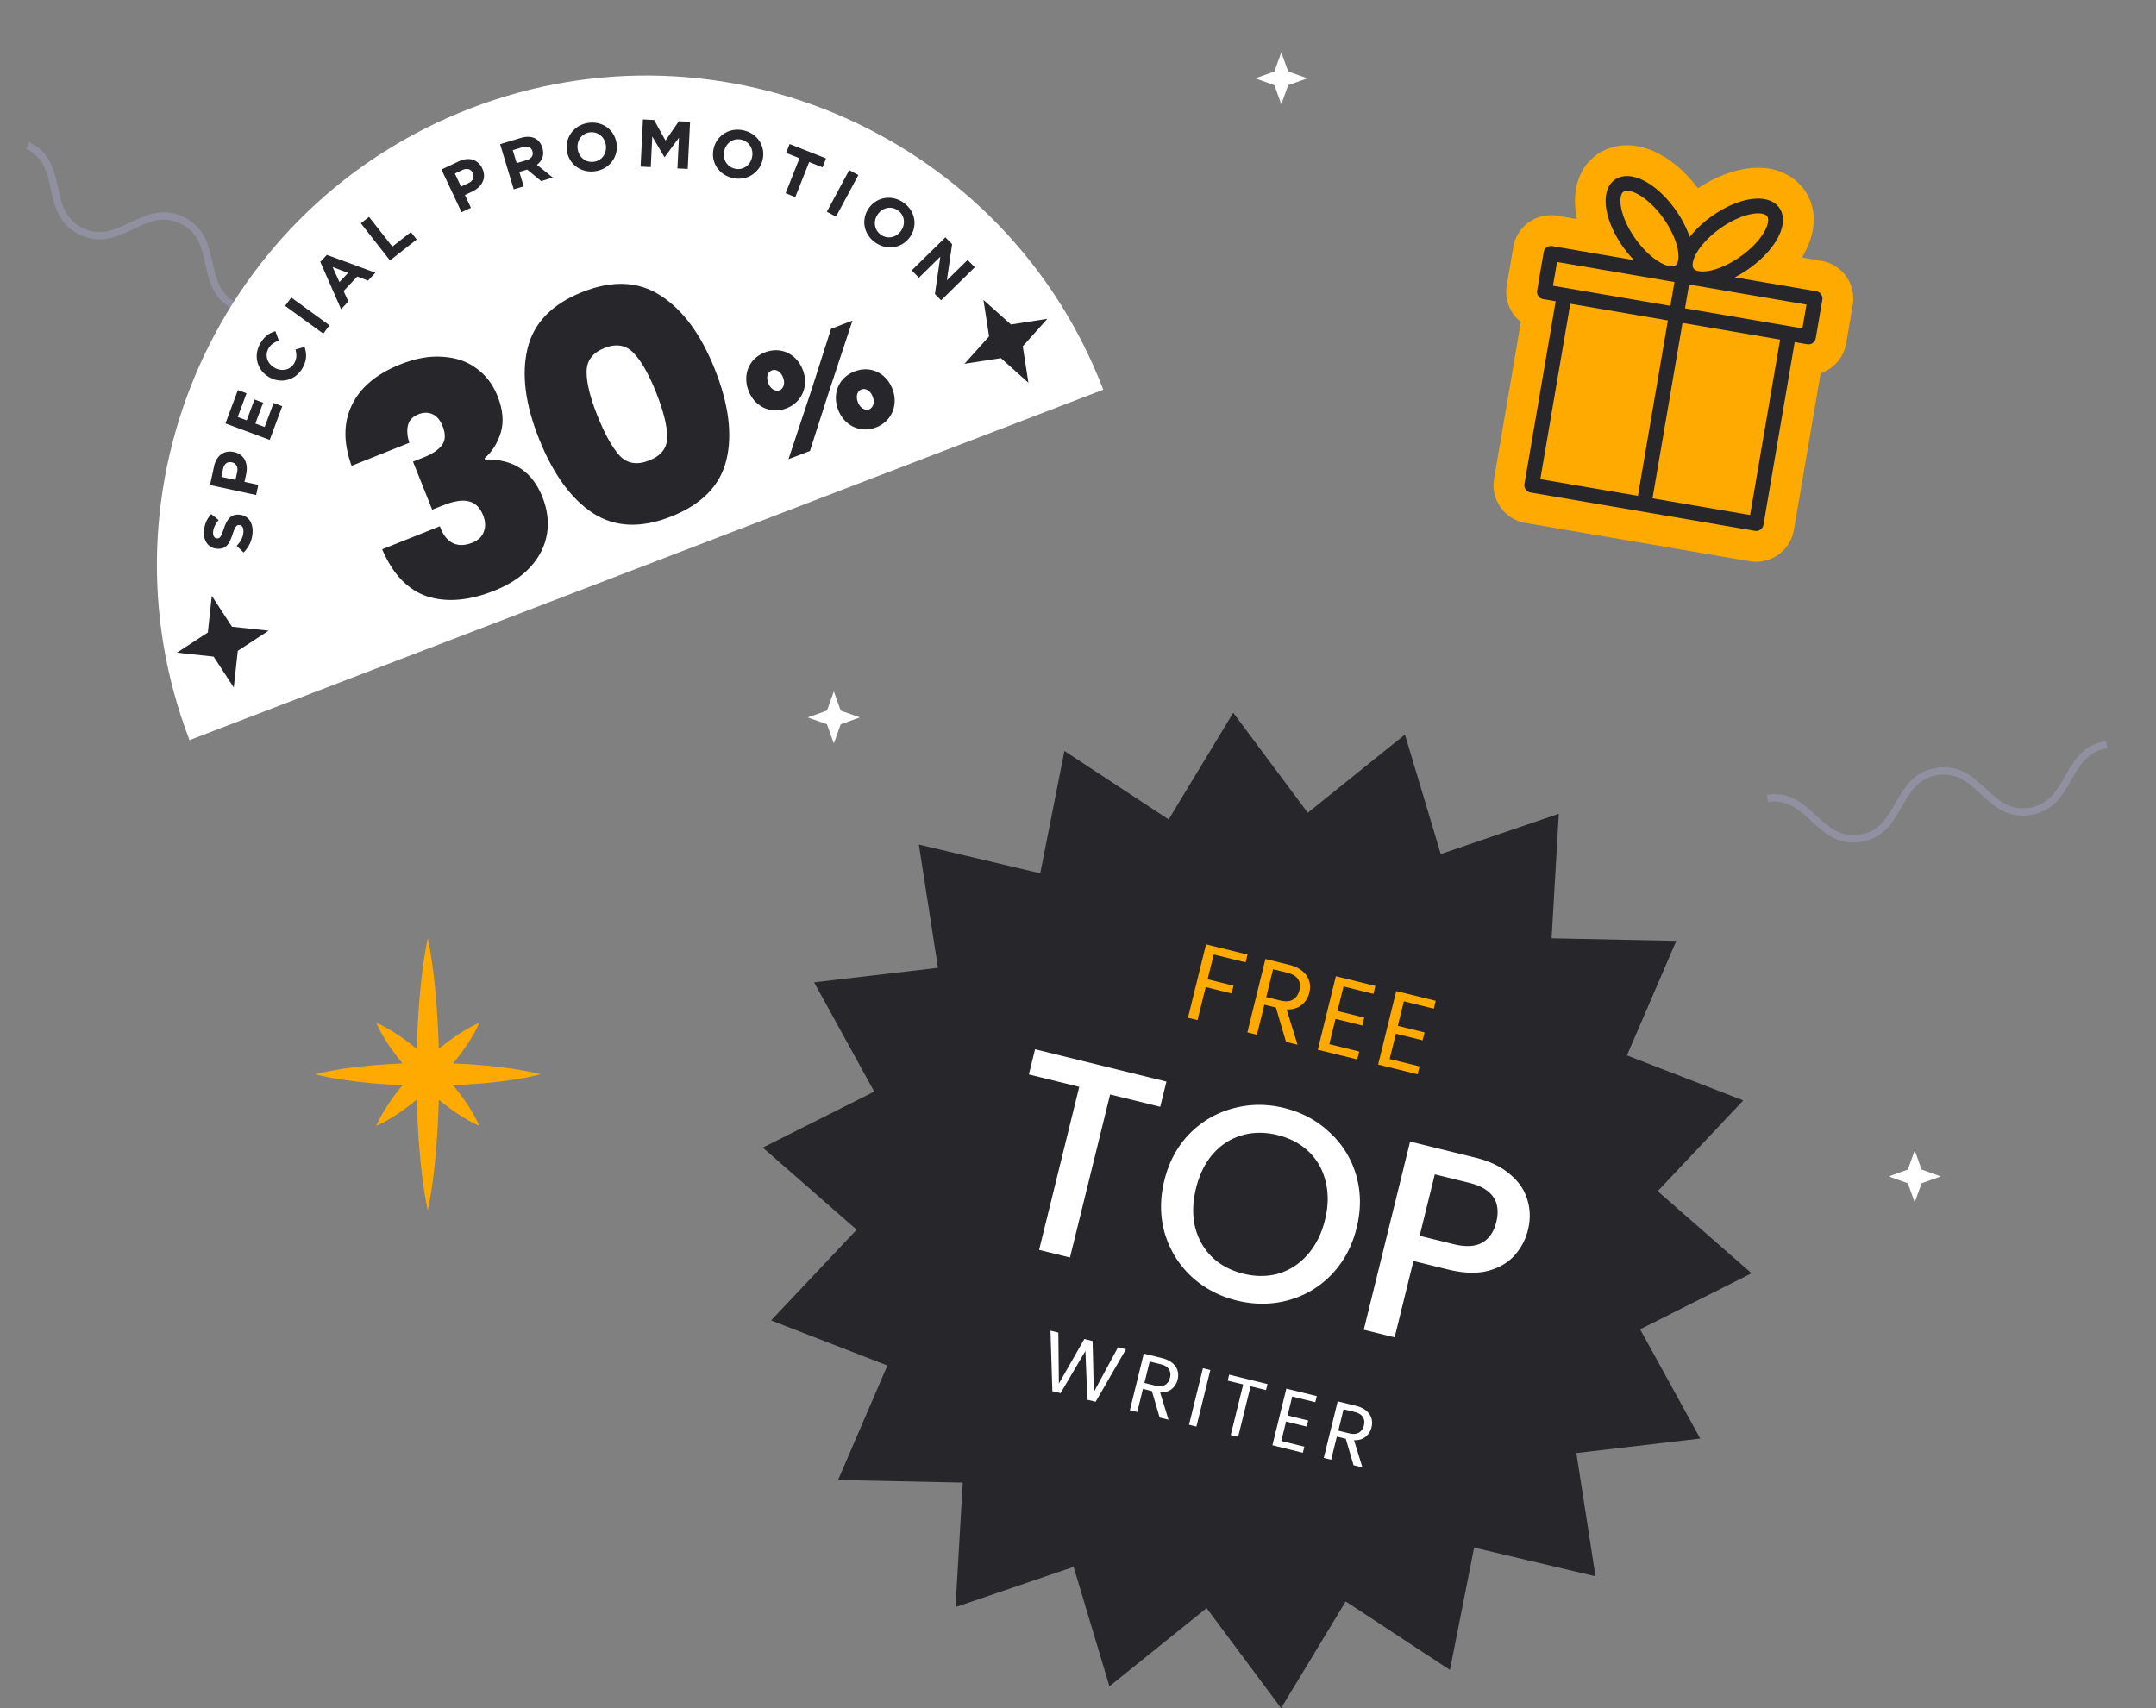 <svg width="371" height="294" viewBox="0 0 371 294" fill="none" xmlns="http://www.w3.org/2000/svg"><rect x="0" y="0" width="371" height="294" fill="#808080" stroke="none"/><g clip-path="url(#a)"><path d="M40.267 53.274c-3.601-1.747-4.28-4.836-4.936-7.823-.62-2.818-1.205-5.48-4.25-6.958-3.045-1.477-5.522-.302-8.143.943-2.78 1.32-5.654 2.684-9.255.936-3.601-1.747-4.28-4.836-4.936-7.823-.62-2.818-1.204-5.48-4.25-6.957l.555-1.125c3.601 1.748 4.28 4.837 4.936 7.824.62 2.818 1.204 5.479 4.25 6.957 3.044 1.477 5.52.302 8.143-.943 2.78-1.32 5.654-2.684 9.255-.937 3.6 1.748 4.28 4.837 4.936 7.825.62 2.817 1.205 5.479 4.25 6.957 3.045 1.478 5.522.302 8.144-.943 2.78-1.319 5.655-2.683 9.256-.936l-.554 1.125c-3.045-1.478-5.523-.303-8.145.942-2.78 1.32-5.655 2.684-9.256.936Z" fill="#9190A0"/><path d="M189.848 67.069c-16.657-43.42-65.359-65.117-108.78-48.46-43.42 16.657-65.116 65.359-48.459 108.779l157.239-60.32Z" fill="#fff"/><path d="m128.818 67.279-.019-.05c-1.003-2.614-.03-5.484 2.83-6.582 2.861-1.097 5.504.386 6.507 3.001l.019.049c1.004 2.616-.042 5.515-2.83 6.584-2.788 1.07-5.504-.386-6.507-3.002Zm14.185-10.686 3.692-1.416-4.09 12.367-3.232 10.074-3.691 1.416L139.7 66.92l3.303-10.327Zm-10.807 9.334.019.048c.394 1.028 1.283 1.444 1.919 1.2.637-.244 1.028-1.124.625-2.176l-.019-.048c-.394-1.027-1.234-1.46-1.918-1.198-.709.272-1.029 1.124-.626 2.174Zm12.044 4.636-.019-.049c-1.003-2.616-.029-5.485 2.831-6.582 2.86-1.097 5.505.383 6.509 3l.019.048c1.003 2.616-.045 5.514-2.833 6.584-2.786 1.068-5.503-.385-6.507-3.001Zm5.941-2.28-.019-.048c-.394-1.028-1.234-1.462-1.919-1.2-.708.272-1.026 1.124-.623 2.175l.019.05c.394 1.025 1.281 1.442 1.917 1.198.636-.245 1.028-1.123.625-2.174ZM41.913 95.094l-1.187-1.144c.657-.688 1.093-1.425 1.16-2.352.052-.729-.206-1.192-.681-1.225l-.023-.002c-.453-.033-.705.23-1.15 1.56-.534 1.605-1.06 2.626-2.672 2.51l-.023-.001c-1.473-.105-2.361-1.358-2.24-3.015.083-1.182.527-2.165 1.247-2.94l1.278 1.024c-.551.682-.903 1.368-.952 2.052-.049.684.239 1.065.631 1.095l.024.001c.533.038.731-.297 1.192-1.674.547-1.615 1.205-2.5 2.618-2.397l.023.001c1.611.116 2.427 1.41 2.303 3.159a5.176 5.176 0 0 1-1.548 3.348ZM36.14 83.485l.7-3.243c.41-1.892 1.78-2.795 3.401-2.445l.023.005c1.835.397 2.48 2.032 2.094 3.81l-.287 1.327 2.38.515-.376 1.747-7.936-1.716Zm4.677-2.263c.19-.873-.222-1.497-.902-1.644l-.022-.004c-.782-.17-1.32.282-1.509 1.157l-.292 1.35 2.427.523.298-1.382ZM38.798 72.879l2.14-5.746 1.49.556-1.52 4.08 1.546.575 1.338-3.59 1.49.554-1.338 3.59 1.6.597 1.54-4.135 1.489.554-2.159 5.801-7.616-2.836ZM46.389 64.959l-.021-.01c-2.022-1.122-2.833-3.56-1.624-5.745.742-1.34 1.634-1.896 2.648-2.196l.597 1.63c-.8.275-1.415.663-1.81 1.375-.662 1.199-.145 2.613 1.074 3.288l.02.01c1.22.677 2.702.397 3.376-.824.451-.812.401-1.489.203-2.329l1.556-.439c.378 1.165.414 2.248-.345 3.618-1.158 2.092-3.634 2.752-5.674 1.622ZM49.067 52.652l1.052-1.446 6.571 4.78-1.051 1.445-6.572-4.78ZM55.118 45.068l1.13-1.2 8.353 3.071-1.28 1.362-1.839-.707-2.355 2.505.817 1.792-1.25 1.327-3.576-8.15Zm4.777 1.909-2.662-1.02 1.18 2.593 1.482-1.573ZM62.097 38.433l1.407-1.103 4.012 5.116 3.189-2.5 1.003 1.28-4.596 3.603-5.015-6.396ZM75.966 29.171l3.007-1.412c1.755-.825 3.305-.284 4.01 1.22l.01.02c.8 1.703-.108 3.208-1.759 3.984l-1.229.577 1.037 2.207-1.62.76-3.456-7.356Zm4.644 2.347c.81-.38 1.055-1.086.759-1.717l-.01-.02c-.34-.726-1.027-.878-1.836-.497l-1.25.588 1.055 2.248 1.282-.602ZM86.059 24.816l3.556-1.075c.989-.298 1.839-.253 2.505.105.565.301.983.844 1.204 1.578l.009.021c.378 1.256-.062 2.25-.94 2.916l2.74 2.204-2 .605-2.42-1.986-1.345.406.752 2.49-1.713.517-2.348-7.78Zm4.586 2.739c.834-.252 1.178-.842.98-1.498l-.008-.021c-.222-.734-.846-.957-1.68-.705l-1.701.513.676 2.234 1.733-.523ZM97.55 25.892l-.002-.022c-.299-2.29 1.263-4.4 3.748-4.725 2.486-.323 4.51 1.296 4.808 3.586l.003.024c.298 2.29-1.264 4.4-3.749 4.724-2.485.323-4.51-1.296-4.808-3.587Zm6.708-.873-.002-.022c-.182-1.381-1.343-2.399-2.771-2.214-1.425.185-2.268 1.442-2.088 2.822l.002.023c.18 1.38 1.344 2.4 2.769 2.213 1.427-.184 2.27-1.44 2.09-2.822ZM110.635 20.56l1.923.095 1.962 3.536 2.302-3.323 1.925.095-.404 8.112-1.773-.089.264-5.295-2.454 3.352-.046-.003-2.091-3.542-.26 5.26-1.752-.086.404-8.112ZM122.799 25.598l.004-.022c.515-2.254 2.713-3.694 5.16-3.134 2.445.559 3.785 2.783 3.269 5.035l-.004.022c-.516 2.254-2.714 3.694-5.16 3.136-2.447-.56-3.785-2.783-3.269-5.037Zm6.599 1.508.006-.023c.31-1.358-.427-2.72-1.831-3.039-1.404-.321-2.631.566-2.943 1.925l-.004.022c-.312 1.36.428 2.719 1.831 3.039 1.405.321 2.631-.566 2.941-1.924ZM137.575 27.23l-2.302-.91.607-1.535 6.268 2.479-.607 1.535-2.302-.91-2.386 6.028-1.665-.659 2.387-6.029ZM146.13 29.279l1.577.848-3.848 7.165-1.577-.846 3.848-7.167ZM149.523 35.807l.013-.02c1.351-1.877 3.936-2.35 5.973-.887 2.038 1.465 2.408 4.034 1.06 5.91l-.013.02c-1.349 1.877-3.934 2.35-5.972.886-2.038-1.463-2.409-4.032-1.061-5.909Zm5.499 3.951.016-.02c.811-1.132.66-2.672-.511-3.512-1.169-.84-2.645-.498-3.458.634l-.014.018c-.813 1.133-.66 2.672.51 3.512 1.17.84 2.645.498 3.457-.632ZM162.683 40.85l1.155 1.174-.903 6.221 3.57-3.505 1.236 1.26-5.797 5.69-1.065-1.085.929-6.425-3.686 3.62-1.235-1.26 5.796-5.69ZM30.45 112.336l5.314-3.473.683-6.311 3.472 5.315 6.312.683-5.314 3.472-.684 6.311-3.472-5.314-6.311-.683ZM180.229 54.877l-6.273.973-4.729-4.235.973 6.274-4.235 4.729 6.273-.974 4.729 4.236-.973-6.274 4.235-4.729Z" fill="#27262B"/><path d="m143.483 119 1.181 3.302 3.302 1.181-3.302 1.18-1.181 3.302-1.18-3.302-3.303-1.18 3.303-1.181 1.18-3.302ZM220.483 9l1.181 3.302 3.302 1.18-3.302 1.181-1.181 3.302-1.18-3.302-3.303-1.18 3.303-1.18L220.483 9Z" fill="#fff"/><path d="M54.214 184.907c3.233-.814 6.466-1.222 9.699-1.527 3.233-.286 6.466-.422 9.7-.422 3.232-.004 6.465.13 9.698.416 3.233.304 6.466.714 9.699 1.533-3.233.819-6.466 1.229-9.699 1.533-3.233.286-6.466.421-9.699.416-3.233.001-6.466-.135-9.7-.421-3.232-.306-6.465-.714-9.698-1.528Z" fill="#FA0"/><path d="M64.745 193.774c.902-2.054 2.091-3.82 3.353-5.514a45.485 45.485 0 0 1 4.136-4.731 44.909 44.909 0 0 1 4.728-4.14c1.693-1.263 3.46-2.451 5.518-3.349-.899 2.057-2.087 3.824-3.35 5.517a44.9 44.9 0 0 1-4.14 4.728 45.536 45.536 0 0 1-4.731 4.136c-1.695 1.261-3.46 2.451-5.514 3.353Z" fill="#FA0"/><path d="M64.745 176.04c2.053.902 3.82 2.091 5.513 3.353a45.537 45.537 0 0 1 4.732 4.136 44.9 44.9 0 0 1 4.14 4.728c1.262 1.693 2.45 3.46 3.35 5.518-2.058-.899-3.826-2.087-5.519-3.35a45.044 45.044 0 0 1-4.728-4.139 45.695 45.695 0 0 1-4.135-4.732c-1.262-1.694-2.451-3.461-3.353-5.514Z" fill="#FA0"/><path d="M73.612 161.476c.815 3.905 1.222 7.81 1.528 11.715.286 3.906.419 7.811.421 11.716.003 3.905-.13 7.81-.416 11.716-.304 3.905-.713 7.81-1.533 11.715-.819-3.905-1.228-7.81-1.532-11.715a158.914 158.914 0 0 1-.416-11.716c.002-3.905.135-7.81.421-11.716.305-3.905.713-7.81 1.527-11.715Z" fill="#FA0"/><path d="m329.483 198 1.18 3.302 3.302 1.181-3.302 1.18-1.18 3.302-1.181-3.302-3.302-1.18 3.302-1.181 1.181-3.302Z" fill="#fff"/><path d="m313.434 44.898-3.366-.576c2.474-4.03 2.772-8.319.437-11.618-1.369-1.933-3.503-3.234-6.009-3.662-3.674-.628-8.12.596-12.308 3.368-3.028-4.003-6.817-6.635-10.493-7.263-2.507-.429-4.952.09-6.884 1.458-3.296 2.335-4.44 6.479-3.444 11.103L268 37.132a6.587 6.587 0 0 0-7.595 5.378l-1.13 6.61a6.585 6.585 0 0 0 2.434 6.29l-4.614 26.995A6.587 6.587 0 0 0 262.472 90l38.616 6.6a6.59 6.59 0 0 0 7.596-5.376l4.614-26.995a6.588 6.588 0 0 0 4.384-5.125l1.13-6.61a6.588 6.588 0 0 0-5.378-7.596Z" fill="#FA0"/><path d="m312.54 50.128-14.025-2.398c.809-.414 1.629-.91 2.444-1.486 4.795-3.397 7.038-7.9 5.216-10.474-1.827-2.58-6.815-1.953-11.61 1.442h-.001c-1.512 1.071-2.811 2.307-3.809 3.58-.518-1.533-1.333-3.129-2.404-4.642h-.001c-3.396-4.797-7.898-7.04-10.472-5.216-2.573 1.822-1.953 6.814 1.443 11.611a19.66 19.66 0 0 0 1.854 2.222l-14.07-2.405a1.274 1.274 0 0 0-1.471 1.041l-1.13 6.61a1.274 1.274 0 0 0 1.042 1.471l2.153.368-5.375 31.447a1.274 1.274 0 0 0 1.041 1.47l38.617 6.601a1.274 1.274 0 0 0 1.471-1.041l5.375-31.447 2.152.368a1.276 1.276 0 0 0 1.472-1.04l1.13-6.611a1.276 1.276 0 0 0-1.042-1.471Zm-20.622-6.538c.825-1.461 2.327-3.028 4.12-4.297h-.001c3.866-2.737 7.354-3.043 8.057-2.05.703.993-.744 4.182-4.609 6.92-2.896 2.05-5.578 2.732-7.038 2.53l-.019-.003c-.48-.07-.826-.234-1-.479-.34-.48-.153-1.485.49-2.621Zm-12.567-10.576c.233-.164.587-.211 1.028-.136 1.437.246 3.796 1.787 5.89 4.745 1.27 1.793 2.166 3.769 2.459 5.422.228 1.285.072 2.294-.41 2.635-.479.34-1.486.155-2.621-.49-1.461-.824-3.027-2.325-4.296-4.118-2.736-3.866-3.041-7.355-2.05-8.058Zm-11.419 12.074 18.922 3.234.018.005c.008.001.014 0 .022.002l1.243.212-.701 4.099-18.051-3.086-2.153-.368.7-4.098Zm2.28 7.193 16.794 2.87-5.16 30.191-16.794-2.87 5.16-30.191Zm30.943 36.362-16.796-2.87 5.161-30.191 16.795 2.87-5.16 30.19Zm8.998-32.12-2.152-.368-18.052-3.085.701-4.099 20.204 3.454-.701 4.098Z" fill="#27262B"/><path d="M349.39 140.278c-3.953.627-6.277-1.518-8.525-3.592-2.12-1.957-4.122-3.805-7.465-3.275-3.343.53-4.702 2.911-6.14 5.432-1.525 2.672-3.102 5.436-7.055 6.063-3.953.627-6.277-1.518-8.524-3.593-2.12-1.957-4.122-3.805-7.465-3.275l-.189-1.24c3.953-.626 6.277 1.519 8.524 3.593 2.12 1.957 4.122 3.805 7.465 3.275 3.343-.53 4.702-2.911 6.14-5.432 1.525-2.672 3.102-5.436 7.055-6.063 3.954-.627 6.278 1.518 8.525 3.593 2.12 1.956 4.123 3.804 7.466 3.274 3.343-.53 4.702-2.911 6.14-5.432 1.526-2.672 3.103-5.436 7.057-6.063l.188 1.24c-3.343.53-4.702 2.911-6.141 5.432-1.525 2.673-3.102 5.437-7.056 6.063Z" fill="#9190A0"/><path d="M60.501 80.179c-1.426-3.973-1.411-7.457.046-10.451 1.443-3.03 4.21-5.36 8.301-6.995 2.67-1.067 5.128-1.506 7.374-1.318 2.267.14 4.204.813 5.812 2.02 1.594 1.172 2.786 2.746 3.575 4.723.942 2.357 1.125 4.475.549 6.354-.59 1.844-1.517 3.299-2.779 4.366l.083.208c4.819-.116 8.107 2.028 9.866 6.43.873 2.185 1.139 4.31.798 6.376-.34 2.065-1.277 3.947-2.81 5.645-1.532 1.698-3.616 3.073-6.251 4.126-4.334 1.731-8.181 2.062-11.543.993-3.342-1.117-5.93-3.822-7.765-8.114l9.933-3.968c.484 1.414 1.208 2.371 2.172 2.87.963.5 2.104.487 3.421-.04 1.005-.401 1.66-1.025 1.966-1.87.34-.86.303-1.81-.113-2.85-.526-1.317-1.347-2.115-2.463-2.393-1.082-.291-2.576-.056-4.483.706l-1.82.727-3.303-8.269 1.768-.706c1.331-.492 2.357-1.143 3.079-1.954.742-.86.83-2 .261-3.421-.43-1.075-1.008-1.768-1.736-2.08-.741-.347-1.563-.34-2.464.02-1.005.4-1.605 1.063-1.8 1.985-.174.873-.087 1.844.259 2.911L60.5 80.18Zm32.262-4.628c-2.383-5.963-3.046-11.145-1.99-15.547 1.055-4.402 4.183-7.641 9.383-9.719 5.201-2.077 9.7-1.885 13.498.578 3.833 2.449 6.94 6.654 9.322 12.617 2.411 6.033 3.088 11.25 2.032 15.652-1.055 4.401-4.201 7.648-9.436 9.74-5.235 2.091-9.751 1.906-13.549-.557-3.764-2.477-6.85-6.731-9.26-12.764Zm20.125-8.04c-1.247-3.12-2.525-5.363-3.835-6.73-1.323-1.4-3.008-1.692-5.053-.875-2.046.817-3.065 2.19-3.059 4.116-.008 1.893.612 4.4 1.858 7.52 1.274 3.19 2.556 5.491 3.845 6.906 1.31 1.366 3.005 1.634 5.085.803 2.08-.831 3.106-2.186 3.079-4.065-.006-1.927-.646-4.485-1.92-7.675ZM241.757 126.436l6.163 20.56 20.316-6.925-1.24 21.428 21.459.442-8.494 19.711 20.014 7.754-14.723 15.618 16.154 14.132-19.177 9.64 10.347 18.805-21.317 2.499 3.291 21.21-20.887-4.942-4.161 21.056-17.937-11.787L220.453 294l-12.823-17.212-16.723 13.456-6.163-20.56-20.316 6.924 1.24-21.427-21.459-.442 8.494-19.711-20.014-7.755 14.723-15.617-16.154-14.132 19.177-9.64-10.347-18.805 21.317-2.5-3.291-21.21 20.887 4.942 4.161-21.056 17.937 11.788 11.112-18.363 12.824 17.211 16.722-13.455Z" fill="#27262B"/><path d="m200.717 186.164-1.067 4.335-8.623-2.123-6.906 28.059-5.314-1.308 6.907-28.059-8.67-2.134 1.067-4.334 22.606 5.564Zm12.102 37.681c-3.014-.742-5.623-2.126-7.827-4.151-2.165-2.049-3.683-4.516-4.555-7.4-.834-2.907-.86-5.945-.08-9.115.78-3.169 2.21-5.833 4.29-7.99 2.111-2.15 4.597-3.614 7.458-4.393 2.9-.802 5.857-.832 8.871-.09 3.045.749 5.65 2.149 7.815 4.197a15.849 15.849 0 0 1 4.567 7.353c.841 2.876.871 5.899.091 9.069-.78 3.169-2.214 5.848-4.301 8.036-2.08 2.158-4.57 3.638-7.47 4.44-2.861.779-5.814.793-8.859.044Zm1.136-4.615c2.144.528 4.173.517 6.088-.033 1.923-.582 3.572-1.659 4.948-3.231 1.414-1.597 2.416-3.591 3.005-5.984.589-2.392.624-4.608.104-6.647-.489-2.032-1.453-3.736-2.894-5.112-1.441-1.377-3.233-2.329-5.377-2.856-2.144-.528-4.174-.517-6.089.033-1.915.551-3.576 1.608-4.983 3.173-1.375 1.573-2.358 3.556-2.947 5.948-.589 2.393-.643 4.621-.162 6.683.52 2.04 1.496 3.763 2.93 5.17 1.44 1.377 3.233 2.329 5.377 2.856Zm48.969-7.521a10.07 10.07 0 0 1-2.312 4.374c-1.136 1.269-2.674 2.159-4.612 2.671-1.931.48-4.232.392-6.905-.266l-5.872-1.446-3.236 13.144-5.313-1.308 7.973-32.393 11.187 2.753c2.485.612 4.476 1.564 5.97 2.854 1.534 1.268 2.541 2.735 3.02 4.402.511 1.674.544 3.413.1 5.215Zm-12.762 2.444c2.02.497 3.638.418 4.854-.239 1.224-.687 2.042-1.87 2.455-3.548.872-3.542-.696-5.806-4.704-6.793l-5.873-1.445-2.604 10.58 5.872 1.445Z" fill="#fff"/><path d="m214.674 164.301-.33 1.341-5.493-1.352-1.049 4.261 4.46 1.097-.33 1.342-4.46-1.098-1.401 5.693-1.65-.406 3.11-12.636 7.143 1.758Zm6.623 15.032-1.737-5.908-1.994-.491-1.272 5.167-1.65-.406 3.11-12.636 4.079 1.004c.955.235 1.719.596 2.291 1.083.585.49.971 1.053 1.161 1.689.189.637.196 1.311.021 2.024-.214.871-.657 1.576-1.328 2.115-.659.543-1.517.8-2.574.77l1.87 6.075-1.977-.486Zm-3.406-7.722 2.43.598c.894.22 1.618.167 2.173-.158.557-.337.926-.874 1.108-1.611.184-.749.103-1.385-.243-1.906-.334-.518-.954-.888-1.86-1.111l-2.43-.598-1.178 4.786Zm13.3-1.822-1.039 4.224 4.604 1.134-.334 1.359-4.605-1.133-1.071 4.351 5.149 1.267-.335 1.36-6.798-1.673 3.114-12.655 6.799 1.674-.335 1.36-5.149-1.268Zm10.383 2.556-1.04 4.224 4.605 1.133-.335 1.36-4.605-1.133-1.071 4.351 5.149 1.267-.335 1.36-6.798-1.674 3.115-12.654 6.798 1.673-.335 1.36-5.148-1.267Z" fill="#FA0"/><path d="m193.755 232.228-5.219 9.044-1.425-.351-.334-8.395-4.277 7.26-1.414-.333-.324-10.423 1.355.334.091 8.779 4.38-7.679 1.425.351.21 8.779 4.163-7.703 1.369.337Zm5.798 11.755-1.339-4.552-1.537-.378-.98 3.981-1.271-.313 2.397-9.737 3.143.773c.736.181 1.325.46 1.766.835.45.377.748.811.894 1.302.146.49.152 1.01.016 1.56a2.928 2.928 0 0 1-1.023 1.629c-.508.419-1.169.617-1.984.594l1.441 4.681-1.523-.375Zm-2.625-5.95 1.873.46c.689.17 1.247.13 1.674-.121.43-.26.714-.674.854-1.242.142-.577.08-1.067-.187-1.468-.257-.399-.735-.685-1.434-.857l-1.872-.461-.908 3.689Zm11.343-2.232-2.397 9.738-1.272-.313 2.397-9.738 1.272.313Zm9.837 2.422-.255 1.034-2.654-.654-2.143 8.704-1.271-.313 2.142-8.704-2.668-.657.254-1.033 6.595 1.623Zm4.258 2.144-.801 3.256 3.549.873-.258 1.048-3.549-.873-.825 3.353 3.967.976-.258 1.048-5.239-1.29 2.401-9.751 5.239 1.289-.258 1.048-3.968-.977Zm10.553 11.829-1.339-4.552-1.537-.379-.98 3.982-1.271-.313 2.397-9.738 3.143.774c.736.181 1.324.459 1.765.835.451.377.749.811.895 1.302.146.49.151 1.01.016 1.559a2.927 2.927 0 0 1-1.023 1.63c-.508.419-1.169.616-1.984.594l1.441 4.681-1.523-.375Zm-2.625-5.95 1.872.46c.69.17 1.248.13 1.675-.121.429-.26.714-.674.854-1.242.142-.577.08-1.067-.187-1.468-.257-.399-.735-.685-1.434-.857l-1.872-.461-.908 3.689Z" fill="#fff"/></g><defs><clipPath id="a"><path fill="#fff" d="M0 0h371v294H0z"/></clipPath></defs></svg>